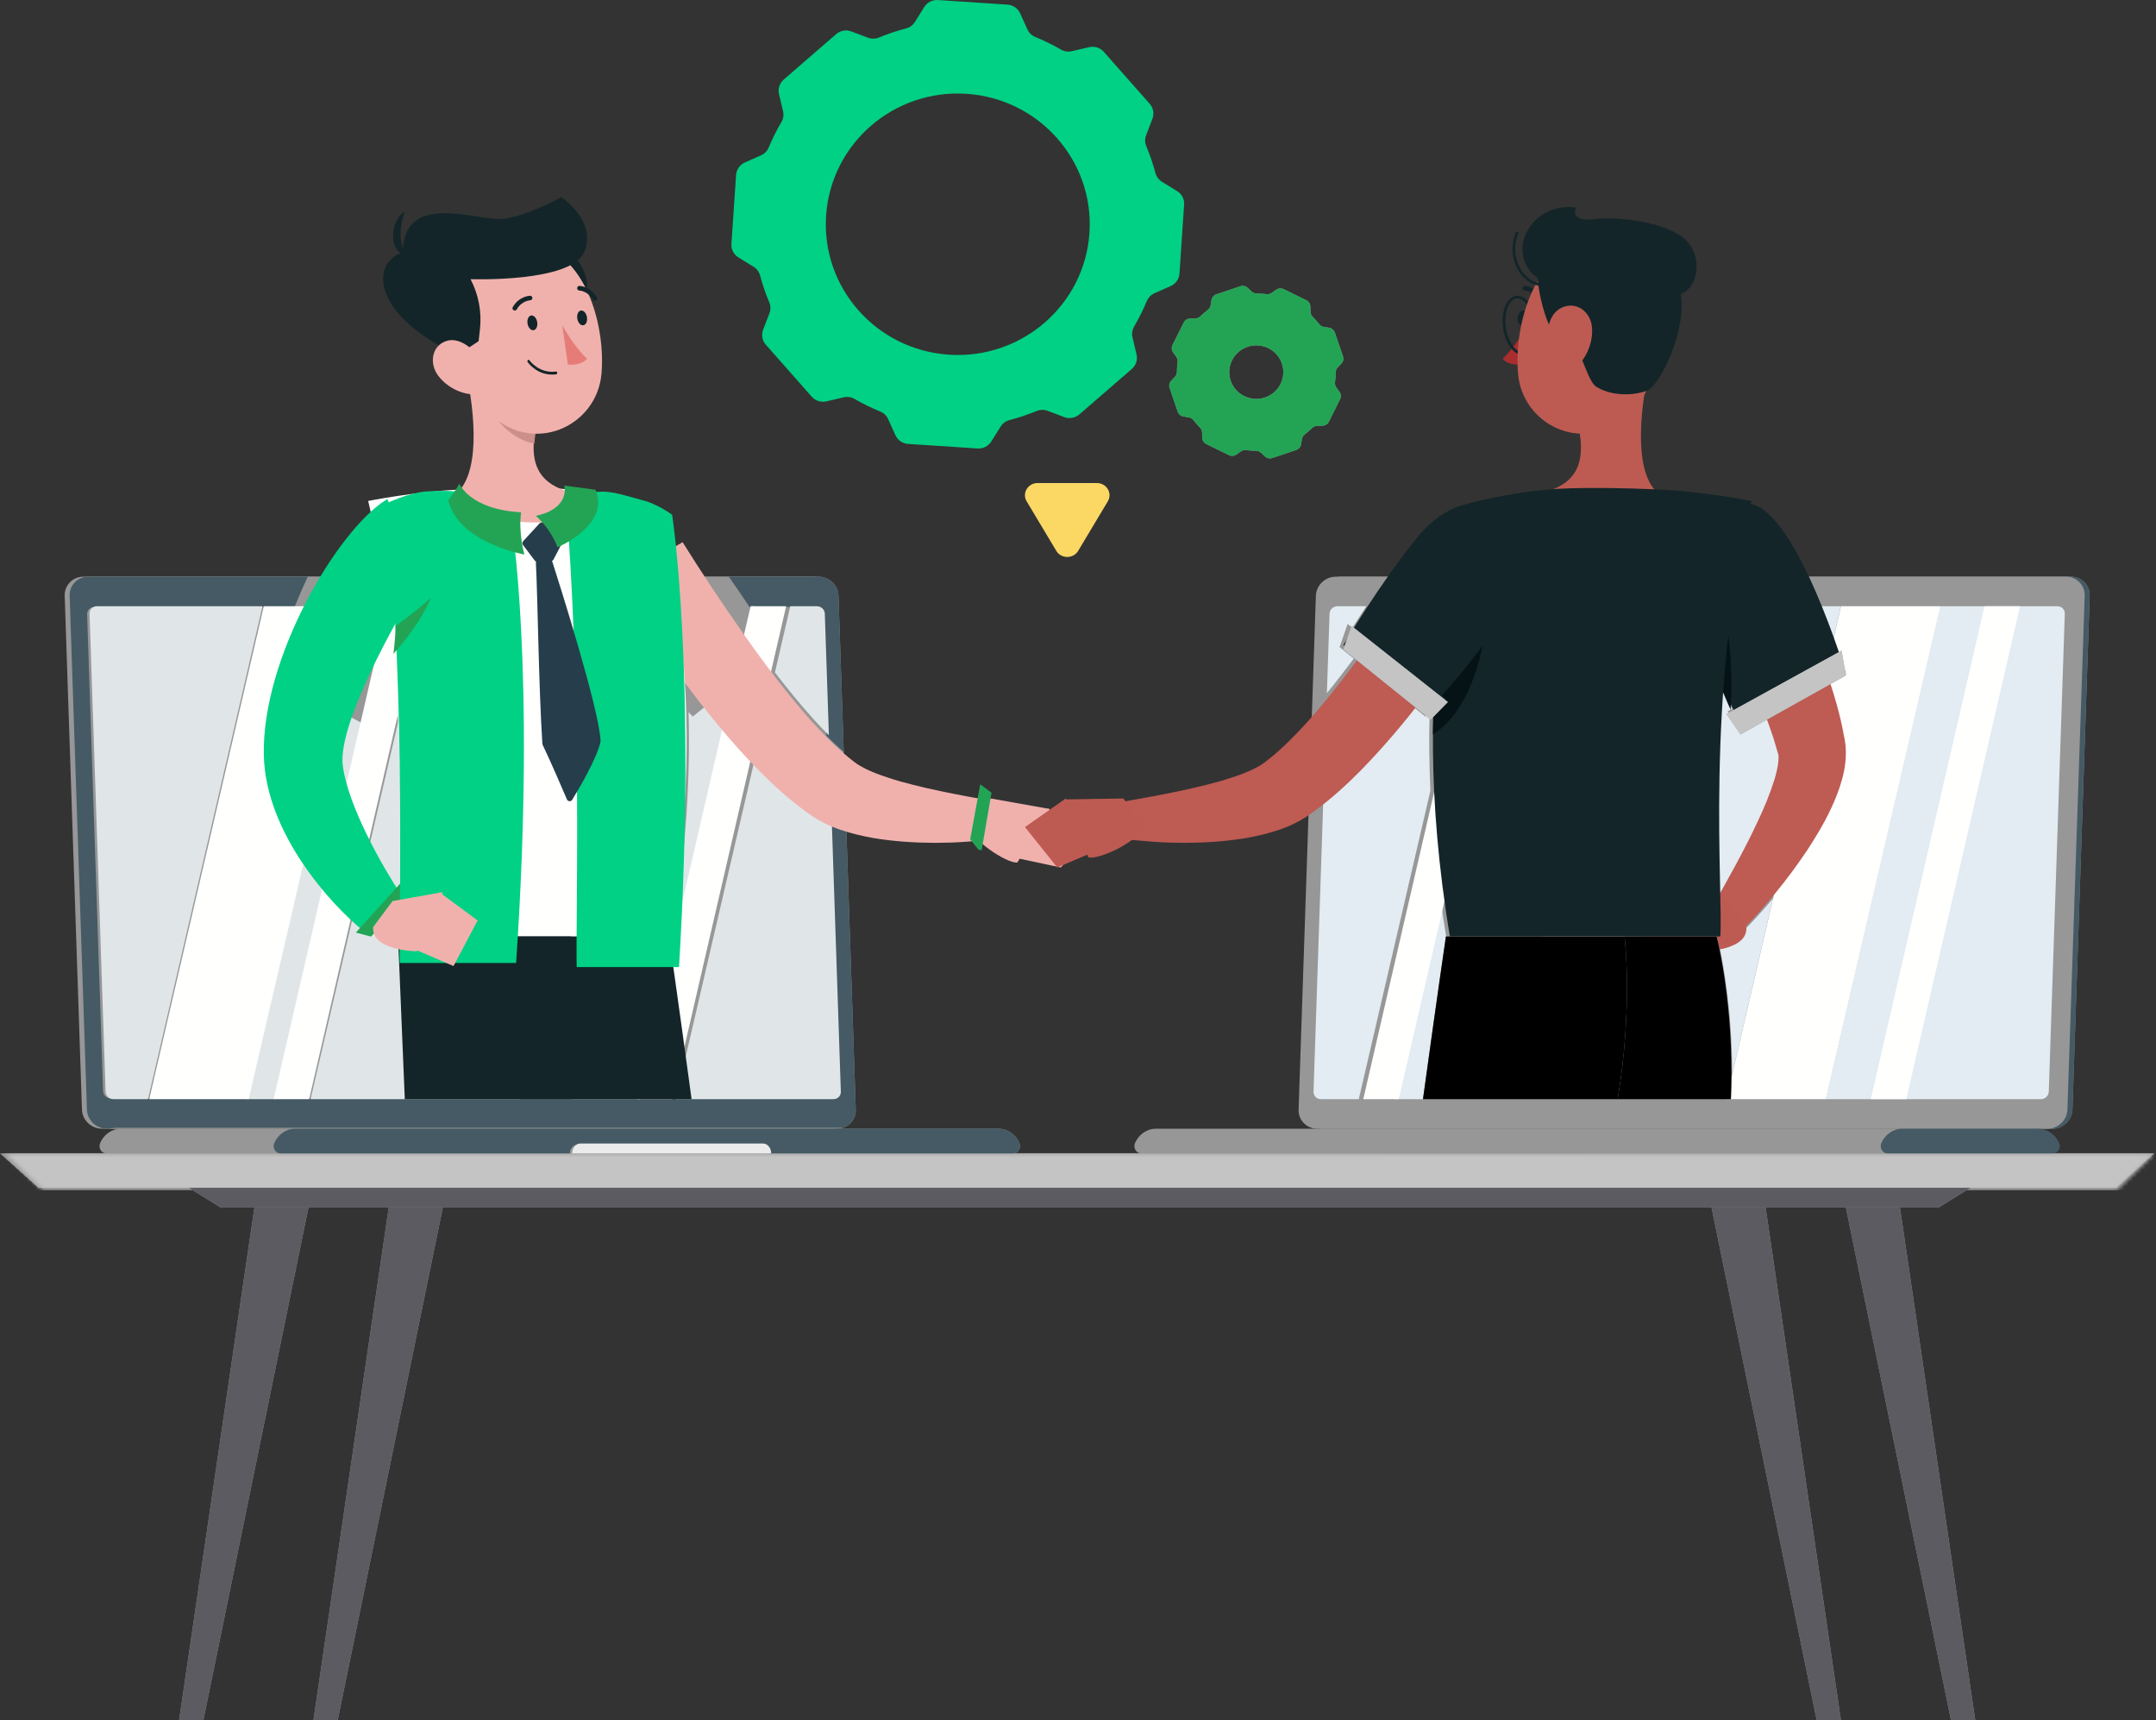 <svg width="519" height="414" viewBox="0 0 519 414" fill="none" xmlns="http://www.w3.org/2000/svg">
<rect x="0" y="0" width="519" height="414" fill="#333333" stroke="none"/>
<g id="2989086">
<path id="Fill 22" fill-rule="evenodd" clip-rule="evenodd" d="M340.147 259.788H362.904V181.496H340.147V259.788Z" fill="#E4E4DE"/>
<path id="Fill 23" fill-rule="evenodd" clip-rule="evenodd" d="M426.382 259.788H349.381L337.752 168.447H414.753L426.382 259.788Z" fill="#D4D5CF"/>
<path id="Fill 24" fill-rule="evenodd" clip-rule="evenodd" d="M431.174 259.788H350.714L338.95 168.447H419.41L431.174 259.788Z" fill="#EAEAE5"/>
<path id="Fill 25" fill-rule="evenodd" clip-rule="evenodd" d="M385.979 259.788H370.092L374.567 168.447H390.453L385.979 259.788Z" fill="#FAF9F6"/>
<path id="Fill 26" fill-rule="evenodd" clip-rule="evenodd" d="M402.959 259.788H388.059L392.322 168.447H407.222L402.959 259.788Z" fill="#FAF9F6"/>
<path id="Fill 226" fill-rule="evenodd" clip-rule="evenodd" d="M175.27 179.123H103.795C100.724 179.123 98.211 176.72 98.211 173.785C98.211 170.848 100.724 168.447 103.795 168.447H175.27C178.341 168.447 180.853 170.848 180.853 173.785C180.853 176.72 178.341 179.123 175.27 179.123Z" fill="#F1F0EC"/>
<path id="Fill 229" fill-rule="evenodd" clip-rule="evenodd" d="M175.27 259.788H103.795C100.724 259.788 98.211 257.385 98.211 254.45C98.211 251.514 100.724 249.112 103.795 249.112H175.27C178.341 249.112 180.853 251.514 180.853 254.45C180.853 257.385 178.341 259.788 175.27 259.788Z" fill="#F1F0EC"/>
<path id="Fill 235" fill-rule="evenodd" clip-rule="evenodd" d="M509.38 285.885H9.227L0 277.582H518.607L509.38 285.885Z" fill="#979797"/>
<g id="Group 238">
<mask id="mask0_1112_2" style="mask-type:alpha" maskUnits="userSpaceOnUse" x="1" y="277" width="518" height="10">
<path id="Clip 237" fill-rule="evenodd" clip-rule="evenodd" d="M509.485 286.47H10.324L1.115 277.523H518.694L509.485 286.47Z" fill="white"/>
</mask>
<g mask="url(#mask0_1112_2)">
<path id="Fill 236" fill-rule="evenodd" clip-rule="evenodd" d="M1.115 286.47H518.696V277.523H1.115V286.47Z" fill="#C4C4C4"/>
</g>
</g>
<path id="Fill 239" fill-rule="evenodd" clip-rule="evenodd" d="M466.662 290.63H53.141L45.513 285.885H474.292L466.662 290.63Z" fill="#979797"/>
<path id="Fill 240" fill-rule="evenodd" clip-rule="evenodd" d="M466.662 290.63H53.141L45.513 285.885H474.292L474.139 285.98L466.662 290.63Z" fill="#5B5B61"/>
<path id="Fill 241" fill-rule="evenodd" clip-rule="evenodd" d="M48.955 414H43.116L61.235 290.63H74.257L48.955 414Z" fill="#979797"/>
<path id="Fill 242" fill-rule="evenodd" clip-rule="evenodd" d="M48.955 414H43.116L61.235 290.63H74.257L48.955 414Z" fill="#5B5B61"/>
<path id="Fill 243" fill-rule="evenodd" clip-rule="evenodd" d="M81.293 414H75.455L93.574 290.63H106.595L81.293 414Z" fill="#979797"/>
<path id="Fill 244" fill-rule="evenodd" clip-rule="evenodd" d="M81.293 414H75.455L93.574 290.63H106.595L90.258 370.293L90.191 370.616L81.293 414Z" fill="#5B5B61"/>
<path id="Fill 245" fill-rule="evenodd" clip-rule="evenodd" d="M469.653 414H475.491L457.372 290.63H444.351L469.653 414Z" fill="#979797"/>
<path id="Fill 246" fill-rule="evenodd" clip-rule="evenodd" d="M475.491 414H469.653L444.351 290.63H457.372L475.491 414Z" fill="#5B5B61"/>
<path id="Fill 247" fill-rule="evenodd" clip-rule="evenodd" d="M437.314 414H443.152L425.033 290.63H412.012L437.314 414Z" fill="#979797"/>
<path id="Fill 248" fill-rule="evenodd" clip-rule="evenodd" d="M443.152 414H437.314L412.012 290.63H425.033L443.152 414Z" fill="#5B5B61"/>
<path id="Fill 249" fill-rule="evenodd" clip-rule="evenodd" d="M198.864 51.877C197.695 69.21 210.925 84.208 228.443 85.367C245.943 86.524 261.089 73.402 262.257 56.07C263.425 38.738 250.176 23.738 232.676 22.58C215.157 21.421 200.033 34.545 198.864 51.877ZM225.784 0.008L242.536 1.115C243.86 1.203 245.026 2.007 245.569 3.205L247.333 7.097C247.711 7.932 248.408 8.573 249.263 8.921C251.378 9.782 253.416 10.782 255.364 11.911C256.162 12.373 257.099 12.533 258 12.324L262.193 11.35C263.484 11.05 264.837 11.481 265.711 12.47L276.766 24.985C277.638 25.973 277.89 27.36 277.419 28.587L275.887 32.573C275.557 33.43 275.592 34.37 275.949 35.216C276.821 37.279 277.551 39.414 278.131 41.603C278.366 42.488 278.913 43.259 279.7 43.741L283.358 45.99C284.485 46.682 285.134 47.934 285.046 49.244L283.928 65.837C283.839 67.147 283.029 68.302 281.818 68.841L277.889 70.587C277.045 70.961 276.398 71.652 276.048 72.499C275.178 74.593 274.169 76.611 273.029 78.542C272.562 79.333 272.401 80.261 272.611 81.153L273.594 85.305C273.897 86.585 273.462 87.924 272.464 88.789L259.827 99.739C258.829 100.604 257.431 100.852 256.191 100.385L252.164 98.868C251.3 98.541 250.349 98.576 249.497 98.929C247.413 99.792 245.261 100.514 243.05 101.088C242.156 101.321 241.379 101.864 240.891 102.642L238.621 106.269C237.922 107.385 236.658 108.028 235.335 107.941L218.581 106.833C217.258 106.746 216.092 105.941 215.549 104.742L213.785 100.849C213.406 100.014 212.708 99.373 211.853 99.025C209.74 98.165 207.703 97.165 205.754 96.037C204.957 95.575 204.019 95.415 203.12 95.623L198.924 96.597C197.633 96.897 196.28 96.466 195.407 95.478L184.352 82.962C183.478 81.974 183.228 80.589 183.7 79.36L185.229 75.378C185.558 74.521 185.524 73.581 185.167 72.735C184.294 70.669 183.564 68.534 182.984 66.341C182.749 65.456 182.2 64.686 181.414 64.205L177.759 61.959C176.632 61.266 175.983 60.015 176.07 58.704L177.19 42.112C177.278 40.801 178.089 39.646 179.299 39.108L183.224 37.364C184.067 36.989 184.714 36.298 185.066 35.451C185.934 33.354 186.946 31.334 188.087 29.4C188.554 28.61 188.715 27.682 188.504 26.789L187.523 22.642C187.221 21.363 187.655 20.023 188.653 19.158L201.29 8.209C202.288 7.345 203.688 7.095 204.927 7.563L208.952 9.079C209.816 9.406 210.766 9.371 211.62 9.018C213.703 8.156 215.857 7.432 218.067 6.858C218.961 6.626 219.74 6.082 220.227 5.304L222.498 1.68C223.196 0.563 224.461 -0.079 225.784 0.008Z" fill="#00D184"/>
<path id="Fill 250" fill-rule="evenodd" clip-rule="evenodd" d="M296.258 91.625C297.408 94.996 301.099 96.808 304.506 95.666C307.909 94.526 309.738 90.867 308.586 87.496C307.435 84.127 303.741 82.316 300.338 83.456C296.93 84.596 295.107 88.255 296.258 91.625ZM292.815 70.823L298.576 68.894C299.193 68.687 299.875 68.835 300.349 69.278L301.303 70.17C301.629 70.475 302.063 70.633 302.512 70.636C303.306 70.638 304.094 70.692 304.873 70.791C305.318 70.849 305.766 70.749 306.131 70.489L307.199 69.73C307.727 69.355 308.423 69.298 309.006 69.584L314.457 72.255C315.04 72.54 315.417 73.122 315.436 73.767L315.474 75.066C315.488 75.511 315.68 75.925 315.996 76.242C316.549 76.794 317.07 77.383 317.556 78.005C317.828 78.357 318.219 78.603 318.662 78.675L319.958 78.885C320.599 78.989 321.132 79.436 321.339 80.047L323.289 85.754C323.496 86.365 323.347 87.04 322.9 87.508L321.999 88.454C321.691 88.777 321.532 89.207 321.53 89.651C321.526 90.438 321.473 91.218 321.372 91.99C321.313 92.431 321.415 92.875 321.677 93.236L322.443 94.293C322.824 94.817 322.881 95.506 322.591 96.084L319.895 101.483C319.607 102.061 319.019 102.434 318.368 102.452L317.054 102.491C316.606 102.504 316.188 102.694 315.869 103.007C315.312 103.555 314.717 104.07 314.088 104.55C313.733 104.821 313.486 105.207 313.413 105.646L313.2 106.929C313.095 107.566 312.645 108.093 312.028 108.3L306.266 110.229C305.649 110.435 304.968 110.288 304.494 109.845L303.538 108.952C303.212 108.647 302.778 108.489 302.329 108.487C301.537 108.484 300.749 108.431 299.97 108.331C299.524 108.273 299.075 108.373 298.71 108.633L297.643 109.392C297.114 109.769 296.419 109.824 295.835 109.539L290.385 106.869C289.801 106.582 289.424 106.001 289.405 105.356L289.367 104.057C289.354 103.612 289.162 103.198 288.845 102.883C288.292 102.33 287.77 101.741 287.284 101.117C287.012 100.765 286.622 100.521 286.178 100.449L284.885 100.238C284.242 100.134 283.711 99.687 283.502 99.076L281.554 93.37C281.345 92.759 281.494 92.084 281.941 91.615L282.841 90.671C283.149 90.346 283.308 89.918 283.31 89.473C283.313 88.686 283.367 87.904 283.468 87.131C283.526 86.69 283.425 86.246 283.163 85.885L282.398 84.83C282.019 84.306 281.962 83.618 282.25 83.039L284.947 77.641C285.235 77.062 285.824 76.689 286.474 76.67L287.787 76.633C288.235 76.62 288.653 76.43 288.972 76.116C289.53 75.568 290.124 75.052 290.753 74.573C291.109 74.301 291.357 73.915 291.428 73.477L291.641 72.193C291.746 71.557 292.198 71.029 292.815 70.823Z" fill="#979797"/>
<path id="Fill 251" fill-rule="evenodd" clip-rule="evenodd" d="M305.703 110.321C305.533 110.321 305.363 110.296 305.2 110.249C304.941 110.172 304.698 110.037 304.494 109.845L303.538 108.952C303.212 108.648 302.779 108.489 302.329 108.487C301.537 108.484 300.749 108.432 299.97 108.331C299.889 108.321 299.808 108.316 299.727 108.316C299.363 108.316 299.009 108.421 298.71 108.634L297.643 109.392C297.381 109.58 297.077 109.687 296.766 109.714C296.716 109.718 296.666 109.72 296.617 109.72C296.351 109.72 296.083 109.66 295.835 109.539L290.386 106.869C289.801 106.582 289.425 106.001 289.405 105.357L289.368 104.058C289.355 103.613 289.162 103.199 288.846 102.883C288.292 102.33 287.77 101.741 287.285 101.118C287.012 100.765 286.623 100.521 286.178 100.449L284.885 100.238C284.242 100.134 283.711 99.688 283.502 99.077L281.554 93.37C281.492 93.189 281.462 93.001 281.461 92.816C281.461 92.376 281.627 91.945 281.941 91.615L282.841 90.671C283.149 90.347 283.309 89.918 283.31 89.474C283.314 88.686 283.367 87.904 283.468 87.132C283.479 87.053 283.484 86.973 283.485 86.895C283.485 86.534 283.379 86.181 283.163 85.885L282.398 84.831C282.179 84.527 282.067 84.17 282.069 83.81C282.069 83.547 282.128 83.284 282.25 83.039L284.947 77.641C285.236 77.063 285.824 76.69 286.474 76.671L287.787 76.633C288.235 76.62 288.653 76.43 288.973 76.116C289.53 75.568 290.125 75.053 290.753 74.573C291.109 74.302 291.357 73.916 291.428 73.477L291.641 72.194C291.746 71.557 292.198 71.03 292.815 70.824L298.577 68.895C298.761 68.833 298.951 68.802 299.14 68.802C299.582 68.802 300.017 68.968 300.349 69.278L301.303 70.171C301.629 70.475 302.063 70.634 302.512 70.636C303.306 70.639 304.094 70.693 304.873 70.792C304.954 70.802 305.035 70.808 305.116 70.808C305.478 70.808 305.833 70.702 306.131 70.49L307.199 69.731C307.504 69.515 307.864 69.404 308.226 69.404C308.492 69.404 308.759 69.463 309.006 69.584L314.457 72.255C315.04 72.541 315.417 73.122 315.436 73.768L315.474 75.067C315.488 75.512 315.681 75.926 315.996 76.242C316.549 76.794 317.07 77.383 317.556 78.005C317.828 78.358 318.219 78.603 318.662 78.675L319.958 78.885C320.599 78.989 321.132 79.437 321.339 80.048L323.289 85.754C323.35 85.935 323.381 86.122 323.381 86.307C323.382 86.747 323.214 87.179 322.9 87.508L321.999 88.455C321.691 88.778 321.532 89.207 321.53 89.651C321.526 90.438 321.473 91.219 321.372 91.99C321.362 92.069 321.356 92.148 321.356 92.228C321.355 92.588 321.463 92.941 321.677 93.237L322.443 94.294C322.663 94.596 322.774 94.955 322.774 95.314C322.774 95.577 322.713 95.841 322.591 96.084L319.896 101.483C319.607 102.062 319.019 102.435 318.368 102.453L317.054 102.491C316.871 102.496 316.692 102.531 316.523 102.592C316.28 102.68 316.057 102.822 315.869 103.007C315.312 103.555 314.717 104.071 314.089 104.55C313.733 104.822 313.486 105.207 313.413 105.646L313.2 106.929C313.095 107.566 312.645 108.093 312.028 108.3L306.266 110.23C306.082 110.291 305.891 110.321 305.703 110.321ZM295.913 89.56C295.913 90.244 296.023 90.941 296.257 91.625C297.174 94.312 299.705 96.008 302.42 96.008C303.111 96.008 303.813 95.899 304.505 95.666C307.218 94.758 308.929 92.25 308.929 89.564C308.931 88.878 308.819 88.182 308.585 87.497C307.997 85.772 306.741 84.457 305.2 83.735C304.34 83.332 303.392 83.115 302.421 83.115C302.064 83.115 301.703 83.145 301.343 83.205C301.007 83.262 300.671 83.344 300.337 83.456C298.763 83.983 297.527 85.048 296.766 86.373C296.214 87.333 295.913 88.43 295.913 89.56Z" fill="#23A455"/>
<path id="Fill 252" fill-rule="evenodd" clip-rule="evenodd" d="M259.543 132.578L266.678 120.654C267.848 118.698 266.385 116.252 264.044 116.252H249.774C247.433 116.252 245.97 118.698 247.14 120.654L254.275 132.578C255.446 134.535 258.373 134.535 259.543 132.578Z" fill="#FBD764"/>
<path id="Fill 253" fill-rule="evenodd" clip-rule="evenodd" d="M24.538 271.65H200.307C202.866 271.65 204.889 269.59 204.805 267.071L200.645 143.37C200.56 140.851 198.399 138.791 195.84 138.791H20.07C17.512 138.791 15.488 140.851 15.572 143.37L19.731 267.071C19.816 269.59 21.979 271.65 24.538 271.65Z" fill="#979797"/>
<path id="Fill 254" fill-rule="evenodd" clip-rule="evenodd" d="M25.737 271.65H201.505C204.065 271.65 206.089 269.59 206.004 267.071L201.844 143.37C201.76 140.851 199.596 138.791 197.038 138.791H21.27C18.711 138.791 16.686 140.851 16.771 143.37L20.931 267.071C21.015 269.59 23.177 271.65 25.737 271.65Z" fill="#979797"/>
<path id="Fill 255" fill-rule="evenodd" clip-rule="evenodd" d="M26.409 271.65H25.735C23.175 271.65 21.013 269.59 20.929 267.071L16.769 143.37C16.768 143.32 16.767 143.272 16.767 143.223C16.764 140.771 18.759 138.791 21.268 138.791H74.085C72.945 141.209 71.881 143.676 70.914 146.06H22.72C21.724 146.06 20.936 146.862 20.969 147.844L24.827 262.597C24.86 263.578 25.703 264.382 26.7 264.382H35.037V264.385H58.941L58.943 264.382H65.568L65.566 264.385H74.167L74.168 264.382H153.485V264.385H162.085L162.086 264.382H200.051C201.047 264.382 201.836 263.578 201.802 262.597L199.636 198.173C200.471 198.53 201.291 198.833 202.111 199.119C202.657 199.303 203.197 199.472 203.734 199.63L206.002 267.071C206.003 267.121 206.004 267.169 206.004 267.218C206.007 269.18 204.731 270.839 202.935 271.424H27.998C27.447 271.424 26.914 271.504 26.409 271.65ZM203.106 180.929C201.699 179.737 200.305 178.426 198.927 177.043L197.945 147.844C197.913 146.862 197.07 146.06 196.074 146.06H180.408C178.93 143.817 177.248 141.335 175.442 138.791H197.038C199.596 138.791 201.759 140.851 201.844 143.37L203.106 180.929Z" fill="#455A64"/>
<path id="Fill 256" fill-rule="evenodd" clip-rule="evenodd" d="M29.104 271.65H240.381C242.582 271.65 244.492 273.059 245.374 275.08C245.88 276.243 245.105 277.582 243.912 277.582H25.573C24.38 277.582 23.607 276.243 24.113 275.08C24.992 273.059 26.903 271.65 29.104 271.65Z" fill="#979797"/>
<path id="Fill 257" fill-rule="evenodd" clip-rule="evenodd" d="M243.905 277.582H185.172C185.172 276.394 184.284 275.421 183.2 275.421H139.151C138.066 275.421 137.179 276.394 137.179 277.582H67.498C66.301 277.582 65.524 276.243 66.032 275.08C66.916 273.059 68.834 271.65 71.044 271.65H240.359C242.569 271.65 244.488 273.059 245.372 275.08C245.479 275.326 245.529 275.578 245.53 275.825C245.533 276.504 245.164 277.132 244.593 277.419C244.387 277.523 244.155 277.582 243.905 277.582Z" fill="#455A64"/>
<path id="Fill 258" fill-rule="evenodd" clip-rule="evenodd" d="M185.645 277.582H137.736C137.736 276.277 138.622 275.209 139.705 275.209H183.676C184.759 275.209 185.645 276.277 185.645 277.582Z" fill="#EBEBEB"/>
<path id="Fill 259" fill-rule="evenodd" clip-rule="evenodd" d="M200.659 264.533H162.69L181.54 183.368C182.032 183.879 182.529 184.389 183.03 184.896C186.523 188.409 190.243 191.797 194.629 194.925L196.318 196.087C197.047 196.524 197.804 196.997 198.512 197.333C199.1 197.642 199.676 197.911 200.244 198.155L202.41 262.744C202.444 263.727 201.655 264.533 200.659 264.533ZM154.088 264.533H74.764L85.369 218.867C87.073 220.796 88.832 222.679 90.712 224.538L96.492 220.08C96.466 222.399 96.481 224.206 96.579 225.428C106.138 225.428 142.125 225.428 161.766 225.428C165.287 204.322 166.186 186.265 165.753 171.411L166.777 172.46L169.876 169.95C171.442 171.922 173.046 173.874 174.696 175.804L154.088 264.533ZM66.163 264.533H59.537L73.678 203.641C73.942 204.05 74.206 204.457 74.472 204.862C75.829 206.865 77.225 208.809 78.665 210.703L66.163 264.533ZM35.628 264.533H27.29C26.294 264.533 25.45 263.727 25.417 262.744L21.559 147.697C21.526 146.713 22.314 145.908 23.31 145.908H71.508H63.178L35.628 264.533ZM96.548 216.581C93.973 212.075 91.404 207.509 89.064 202.949L96.221 172.134C96.359 174.637 96.47 177.092 96.558 179.491C96.56 179.486 96.561 179.479 96.563 179.474C97.125 194.905 96.723 208.016 96.548 216.581ZM83.379 190.39C83.056 189.505 82.757 188.63 82.486 187.772C81.98 186.137 81.627 184.54 81.521 183.263C81.464 182.632 81.464 182.089 81.517 181.756C81.551 181.608 81.577 181.479 81.61 181.464L81.638 181.39L81.737 181.061L81.932 180.403L82.712 177.776L83.63 175.138C83.915 174.309 84.22 173.476 84.537 172.645L87.17 174.073L83.379 190.39ZM199.534 176.971C198.281 175.713 197.039 174.395 195.812 173.059C192.619 169.501 189.537 165.731 186.542 161.834L190.241 145.908H181.639L181.476 146.615C181.323 146.382 181.169 146.146 181.013 145.908H196.681C197.677 145.908 198.519 146.713 198.552 147.697L199.534 176.971Z" fill="#E0E6E8"/>
<path id="Fill 260" fill-rule="evenodd" clip-rule="evenodd" d="M59.858 264.533H35.932L63.505 145.908H87.433L59.858 264.533Z" fill="#FFFFFE"/>
<path id="Fill 261" fill-rule="evenodd" clip-rule="evenodd" d="M74.423 264.533H65.874L93.257 145.908H101.805L74.423 264.533Z" fill="#FFFFFE"/>
<path id="Fill 262" fill-rule="evenodd" clip-rule="evenodd" d="M161.855 264.533H153.307L180.688 145.908H189.238L161.855 264.533Z" fill="#FFFFFE"/>
<path id="Fill 263" fill-rule="evenodd" clip-rule="evenodd" d="M164.316 130.487C166.62 134.14 169.092 138.016 171.564 141.735C174.071 145.465 176.589 149.188 179.174 152.841C184.339 160.141 189.718 167.272 195.464 173.702C198.353 176.864 201.319 179.917 204.346 182.352L205.463 183.235C205.716 183.414 205.906 183.613 206.233 183.806C206.791 184.207 207.555 184.596 208.316 185.008C209.906 185.803 211.779 186.512 213.733 187.14C215.688 187.8 217.749 188.379 219.857 188.897C221.962 189.442 224.118 189.926 226.297 190.378C230.636 191.296 235.172 192.129 239.541 192.874L239.535 201.894C237.043 202.257 234.705 202.432 232.281 202.604C229.874 202.786 227.461 202.831 225.031 202.848C220.166 202.83 215.262 202.531 210.173 201.68C207.629 201.218 205.042 200.633 202.33 199.718C200.96 199.235 199.592 198.71 198.148 197.949C197.444 197.614 196.691 197.141 195.966 196.705L194.288 195.544C189.928 192.419 186.23 189.035 182.757 185.526C175.861 178.507 169.863 171.079 164.228 163.451C161.412 159.637 158.708 155.766 156.111 151.828C153.495 147.866 150.981 143.993 148.516 139.767L164.316 130.487Z" fill="#F0B1AD"/>
<path id="Fill 268" fill-rule="evenodd" clip-rule="evenodd" d="M238.524 192.172L252.716 194.703L244.902 207.576C243.051 207.891 235.629 203.722 232.354 198.557L238.524 192.172Z" fill="#F0B1AD"/>
<path id="Fill 269" fill-rule="evenodd" clip-rule="evenodd" d="M261.099 202.619L255.354 208.779L244.331 206.434L252.245 194.544L261.099 202.619Z" fill="#F0B1AD"/>
<path id="Fill 270" fill-rule="evenodd" clip-rule="evenodd" d="M156.832 121.187C156.832 121.187 172.471 157.592 161.202 225.387C141.589 225.387 105.653 225.387 96.108 225.387C95.314 215.488 99.901 167.204 88.631 120.566C88.631 120.566 99.711 118.348 110.325 117.841C118.629 117.443 130.661 117.18 137.995 117.842C147.666 118.713 156.832 121.187 156.832 121.187Z" fill="#FFFFFE"/>
<path id="Fill 271" fill-rule="evenodd" clip-rule="evenodd" d="M96.567 179.123C96.487 176.81 96.385 174.442 96.258 172.028L96.263 172.006C96.39 174.421 96.492 176.792 96.572 179.107C96.571 179.112 96.57 179.118 96.567 179.123Z" fill="#929899"/>
<path id="Fill 272" fill-rule="evenodd" clip-rule="evenodd" d="M95.427 172.006C95.309 169.675 95.168 167.306 95.002 164.898C95.003 164.895 95.006 164.892 95.007 164.888C95.173 167.288 95.313 169.658 95.432 171.983L95.427 172.006Z" fill="#A2A5A2"/>
<path id="Fill 274" fill-rule="evenodd" clip-rule="evenodd" d="M111.833 87.782C113.868 96.553 116.153 112.623 110.188 118.476C110.188 118.476 112.763 125.742 129.147 125.742C147.162 125.742 137.591 118.477 137.591 118.477C127.678 116.141 127.679 108.885 129.154 102.07L111.833 87.782Z" fill="#F0B1AD"/>
<path id="Fill 275" fill-rule="evenodd" clip-rule="evenodd" d="M131.107 125.991L135.108 129.905C135.35 130.143 135.409 130.492 135.257 130.785L133.25 134.648C133.114 134.911 132.833 135.083 132.516 135.097L129.469 135.231C129.173 135.245 128.89 135.116 128.721 134.893L125.913 131.184C125.691 130.891 125.71 130.498 125.961 130.224L129.824 126.022C130.156 125.661 130.755 125.647 131.107 125.991Z" fill="#263D4C"/>
<path id="Fill 279" fill-rule="evenodd" clip-rule="evenodd" d="M128.649 106.762C128.648 106.762 128.648 106.762 128.647 106.762C128.652 106.631 128.66 106.497 128.668 106.364C128.66 106.497 128.655 106.631 128.649 106.762ZM129.35 101.658L126.956 99.645L129.351 101.657C129.351 101.657 129.35 101.657 129.35 101.658Z" fill="#B1B3AF"/>
<path id="Fill 280" fill-rule="evenodd" clip-rule="evenodd" d="M128.654 106.762C124.771 106.231 119.318 102.203 118.767 98.364C118.493 96.447 118.51 94.606 118.806 93.713L126.974 100.14L129.352 102.013C129.016 103.471 128.76 104.948 128.675 106.392C128.667 106.515 128.659 106.64 128.654 106.762Z" fill="#CC908A"/>
<path id="Fill 281" fill-rule="evenodd" clip-rule="evenodd" d="M137.652 61.181C139.976 62.926 143.941 70.292 138.865 72.211C133.788 74.13 131.968 56.915 137.652 61.181Z" fill="#132529"/>
<path id="Fill 282" fill-rule="evenodd" clip-rule="evenodd" d="M109.351 77.111C111.792 88.704 112.625 95.593 119.491 100.933C129.817 108.966 143.661 102.03 144.778 90.072C145.782 79.308 141.621 62.157 129.338 58.773C117.238 55.438 106.909 65.518 109.351 77.111Z" fill="#F0B1AD"/>
<path id="Fill 283" fill-rule="evenodd" clip-rule="evenodd" d="M110.187 85.41L115.215 82.113L115.534 79.255C115.998 75.1 115.21 70.904 113.268 67.186C113.268 67.186 137.652 68.081 140.683 60.58C143.714 53.079 135.105 47.45 135.105 47.45C135.105 47.45 126.475 52.304 120.642 52.701C114.809 53.1 96.987 45.938 96.987 60.74C89.129 63.127 89.377 75.86 110.187 85.41Z" fill="#132529"/>
<path id="Fill 284" fill-rule="evenodd" clip-rule="evenodd" d="M98.211 61.685C98.211 61.685 94.871 59.043 97.362 51.009C94.304 52.526 92.832 60.729 98.211 61.685Z" fill="#132529"/>
<path id="Fill 285" fill-rule="evenodd" clip-rule="evenodd" d="M105.58 90.547C107.624 93.153 110.607 94.576 113.22 94.866C117.148 95.299 118.334 91.502 116.591 88.02C115.021 84.885 111.085 80.882 107.455 82.063C103.878 83.226 103.241 87.567 105.58 90.547Z" fill="#F0B1AD"/>
<path id="Fill 286" fill-rule="evenodd" clip-rule="evenodd" d="M166.481 264.533H125.258C121.549 242.191 118.572 225.387 118.572 225.387H161.031C161.031 225.387 163.422 241.915 166.481 264.533Z" fill="#132529"/>
<path id="Fill 287" fill-rule="evenodd" clip-rule="evenodd" d="M97.442 264.533C96.516 242.191 95.816 225.387 95.816 225.387H137.443C137.443 225.387 137.655 242.402 137.736 264.533H97.442Z" fill="#132529"/>
<path id="Fill 288" fill-rule="evenodd" clip-rule="evenodd" d="M126.985 77.827C127.128 78.807 127.767 79.545 128.413 79.474C129.059 79.403 129.466 78.551 129.324 77.571C129.182 76.59 128.541 75.853 127.895 75.924C127.25 75.995 126.843 76.846 126.985 77.827Z" fill="#132529"/>
<path id="Fill 289" fill-rule="evenodd" clip-rule="evenodd" d="M138.963 76.641C139.106 77.621 139.745 78.359 140.391 78.287C141.037 78.217 141.445 77.364 141.301 76.385C141.159 75.404 140.519 74.667 139.873 74.738C139.227 74.809 138.82 75.66 138.963 76.641Z" fill="#132529"/>
<path id="Fill 290" fill-rule="evenodd" clip-rule="evenodd" d="M135.342 78.292C135.342 78.292 138.437 83.809 141.33 86.317C139.806 88.163 136.703 87.741 136.703 87.741L135.342 78.292Z" fill="#E67C77"/>
<path id="Fill 291" fill-rule="evenodd" clip-rule="evenodd" d="M131.981 90.096C132.571 90.173 133.211 90.179 133.899 90.086C134.05 90.065 134.159 89.9 134.141 89.715C134.125 89.531 133.993 89.399 133.84 89.417C129.774 89.968 127.462 86.746 127.438 86.712C127.339 86.571 127.166 86.557 127.053 86.677C126.938 86.799 126.924 87.009 127.024 87.15C127.108 87.272 128.839 89.686 131.981 90.096Z" fill="#132529"/>
<path id="Fill 292" fill-rule="evenodd" clip-rule="evenodd" d="M123.857 74.73C124.069 74.754 124.284 74.652 124.396 74.455C125.569 72.396 127.547 72.275 127.63 72.271C127.933 72.256 128.168 72 128.155 71.699C128.141 71.397 127.887 71.158 127.584 71.176C127.476 71.181 124.922 71.309 123.436 73.915C123.286 74.178 123.379 74.513 123.644 74.662L123.857 74.73Z" fill="#132529"/>
<path id="Fill 293" fill-rule="evenodd" clip-rule="evenodd" d="M143.143 72.358C143.262 72.371 143.384 72.342 143.491 72.267C143.734 72.094 143.798 71.744 143.636 71.486C142.001 68.871 139.571 68.802 139.47 68.802C139.178 68.798 138.939 69.046 138.935 69.356C138.931 69.666 139.166 69.928 139.452 69.928C139.548 69.928 141.45 70.013 142.761 72.112C142.852 72.255 142.993 72.34 143.143 72.358Z" fill="#132529"/>
<path id="Fill 294" fill-rule="evenodd" clip-rule="evenodd" d="M100.608 139.033L97.765 143.93C96.803 145.607 95.865 147.307 94.953 149.019C93.114 152.435 91.333 155.877 89.641 159.337C87.985 162.806 86.391 166.295 84.97 169.791C84.277 171.54 83.596 173.3 83 175.05L82.097 177.674L81.329 180.289L81.138 180.943L81.041 181.271L81.013 181.344C80.98 181.359 80.955 181.487 80.921 181.634C80.869 181.966 80.869 182.506 80.925 183.134C81.029 184.405 81.377 185.994 81.875 187.62C82.894 190.89 84.323 194.408 85.973 197.856C89.216 204.805 93.175 211.82 97.058 218.667L89.966 224.201C86.934 221.169 84.225 218.077 81.551 214.822C78.894 211.575 76.38 208.191 73.989 204.624C71.657 201.017 69.376 197.298 67.53 192.981C66.605 190.816 65.753 188.512 65.168 185.789C64.887 184.419 64.686 182.935 64.677 181.24C64.686 180.376 64.724 179.49 64.881 178.509L64.994 177.836L65.077 177.425L65.241 176.603C66.042 172.156 67.282 167.975 68.627 163.84C69.975 159.719 71.573 155.75 73.258 151.835C74.961 147.934 76.819 144.127 78.802 140.394C79.802 138.529 80.825 136.684 81.885 134.847C82.943 132.978 84.004 131.255 85.272 129.301L100.608 139.033Z" fill="#F0B1AD"/>
<path id="Fill 300" fill-rule="evenodd" clip-rule="evenodd" d="M494.069 271.65H318.3C315.741 271.65 313.718 269.59 313.802 267.071L317.962 143.37C318.047 140.851 320.208 138.791 322.767 138.791H498.537C501.095 138.791 503.12 140.851 503.035 143.37L498.876 267.071C498.791 269.59 496.628 271.65 494.069 271.65Z" fill="#979797"/>
<path id="Fill 301" fill-rule="evenodd" clip-rule="evenodd" d="M494.12 271.65H492.693C495.237 271.65 497.388 269.59 497.472 267.071L501.607 143.37C501.692 140.851 499.678 138.791 497.135 138.791H435.966H498.562C501.056 138.791 503.04 140.771 503.037 143.223C503.036 143.272 503.036 143.32 503.035 143.37L498.899 267.071C498.815 269.59 496.664 271.65 494.12 271.65Z" fill="#455A64"/>
<path id="Fill 302" fill-rule="evenodd" clip-rule="evenodd" d="M492.87 271.65H317.102C314.542 271.65 312.518 269.59 312.603 267.071L316.763 143.37C316.847 140.851 319.011 138.791 321.569 138.791H497.337C499.896 138.791 501.921 140.851 501.836 143.37L497.676 267.071C497.592 269.59 495.428 271.65 492.87 271.65Z" fill="#979797"/>
<path id="Fill 303" fill-rule="evenodd" clip-rule="evenodd" d="M489.505 271.65H278.228C276.027 271.65 274.117 273.059 273.236 275.08C272.729 276.243 273.504 277.582 274.697 277.582H493.036C494.229 277.582 495.003 276.243 494.496 275.08C493.616 273.059 491.706 271.65 489.505 271.65Z" fill="#979797"/>
<path id="Fill 304" fill-rule="evenodd" clip-rule="evenodd" d="M494.216 277.582H454.369C453.164 277.582 452.381 276.243 452.892 275.08C453.783 273.059 455.712 271.65 457.936 271.65H490.649C492.872 271.65 494.802 273.059 495.691 275.08C495.801 275.33 495.851 275.588 495.851 275.839C495.847 276.756 495.161 277.582 494.216 277.582Z" fill="#455A64"/>
<path id="Fill 305" fill-rule="evenodd" clip-rule="evenodd" d="M380.87 277.582H332.962C332.962 276.277 333.848 275.209 334.93 275.209H378.902C379.984 275.209 380.87 276.277 380.87 277.582Z" fill="#979797"/>
<path id="Fill 306" fill-rule="evenodd" clip-rule="evenodd" d="M491.317 264.533H439.492L467.044 145.908H443.135L441.337 153.65C440.508 151.328 439.514 148.676 438.393 145.908H495.297C496.293 145.908 497.081 146.713 497.048 147.697L493.19 262.744C493.156 263.727 492.313 264.533 491.317 264.533ZM342.63 264.533H335.693L346.801 216.705C347.196 219.553 347.64 222.46 348.135 225.428C348.095 225.712 345.693 242.133 342.63 264.533ZM327.092 264.533H317.947C316.95 264.533 316.161 263.727 316.195 262.744L318.553 192.444C321.569 190.034 324.282 187.499 326.87 184.896C331.622 180.084 335.949 175.08 340.025 169.95L343.124 172.46L344.147 171.411C344.142 171.596 344.137 171.78 344.132 171.967C343.981 177.625 344.024 183.746 344.329 190.314L327.092 264.533ZM416.968 258.576C416.968 258.459 416.969 258.344 416.969 258.227C416.966 243.597 414.865 232.135 413.881 227.571C416.283 227.063 418.892 226.054 419.679 224.049C422.214 221.51 424.531 218.926 426.801 216.235L416.968 258.576ZM413.659 216.042L413.338 215.987C413.103 204.78 412.541 186.225 414.135 164.996C414.25 165.231 414.363 165.464 414.475 165.695C415.238 167.263 415.953 168.706 416.586 169.976C416.586 169.971 416.588 169.966 416.588 169.961C416.704 170.192 416.817 170.416 416.928 170.635L415.889 171.19L419.267 175.952L425.363 172.645C425.678 173.476 425.983 174.309 426.269 175.138L427.188 177.776L427.967 180.403L428.162 181.061L428.26 181.39L428.289 181.464C428.323 181.479 428.347 181.608 428.383 181.756C428.436 182.089 428.435 182.632 428.377 183.263C428.273 184.54 427.92 186.137 427.412 187.772C426.376 191.058 424.924 194.595 423.246 198.06C420.416 204.054 417.052 210.097 413.659 216.042ZM319.413 166.825L320.055 147.697C320.087 146.713 320.93 145.908 321.926 145.908H328.89C327.609 147.855 326.484 149.62 325.564 151.084L324.411 150.169L322.47 155.733L325.882 158.497C323.77 161.335 321.617 164.121 319.413 166.825Z" fill="#E2ECF2"/>
<path id="Fill 307" fill-rule="evenodd" clip-rule="evenodd" d="M439.532 264.533H415.605L443.179 145.908H467.107L439.532 264.533Z" fill="#FFFFFE"/>
<path id="Fill 308" fill-rule="evenodd" clip-rule="evenodd" d="M336.721 264.533H328.173L355.555 145.908H364.104L336.721 264.533Z" fill="#FFFFFE"/>
<path id="Fill 309" fill-rule="evenodd" clip-rule="evenodd" d="M458.888 264.533H450.339L477.721 145.908H486.27L458.888 264.533Z" fill="#FFFFFE"/>
<path id="Fill 310" fill-rule="evenodd" clip-rule="evenodd" d="M397.191 87.782C395.156 96.553 392.871 112.623 398.835 118.476C398.835 118.476 396.261 125.742 379.878 125.742C361.862 125.742 371.432 118.477 371.432 118.477C381.345 116.141 381.345 108.885 379.87 102.07L397.191 87.782Z" fill="#BD5B52"/>
<path id="Fill 311" fill-rule="evenodd" clip-rule="evenodd" d="M423.754 129.301C425.021 131.255 426.082 132.978 427.142 134.847C428.2 136.684 429.225 138.529 430.224 140.394C432.207 144.127 434.065 147.934 435.767 151.835C437.453 155.75 439.05 159.719 440.399 163.84C441.744 167.975 442.984 172.156 443.783 176.603L443.949 177.425L444.032 177.836L444.144 178.509C444.3 179.49 444.339 180.376 444.349 181.24C444.339 182.935 444.138 184.419 443.858 185.789C443.273 188.512 442.421 190.816 441.496 192.981C439.65 197.298 437.368 201.017 435.036 204.624C432.646 208.191 430.131 211.575 427.474 214.822C424.801 218.077 422.093 221.169 419.06 224.201L411.967 218.667C415.852 211.82 419.809 204.805 423.052 197.856C424.703 194.408 426.131 190.89 427.151 187.62C427.65 185.994 427.997 184.405 428.1 183.134C428.156 182.506 428.158 181.966 428.105 181.634C428.07 181.487 428.046 181.359 428.013 181.344L427.985 181.271L427.888 180.943L427.696 180.289L426.93 177.674L426.026 175.05C425.43 173.3 424.748 171.54 424.057 169.791C422.635 166.295 421.042 162.806 419.385 159.337C417.693 155.877 415.912 152.435 414.074 149.019C413.162 147.307 412.223 145.607 411.261 143.93L408.418 139.033L423.754 129.301Z" fill="#BE5B52"/>
<path id="Fill 312" fill-rule="evenodd" clip-rule="evenodd" d="M421.152 121.217C432.577 122.865 444.349 162.124 444.349 162.124L419.757 175.564C419.757 175.564 409.79 156.892 405.041 143.026C400.063 128.498 408.895 119.449 421.152 121.217Z" fill="#132529"/>
<path id="Fill 313" fill-rule="evenodd" clip-rule="evenodd" d="M416.8 170.819C416.082 169.412 415.271 167.813 414.406 166.074C415.27 167.807 416.08 169.402 416.802 170.802C416.802 170.808 416.8 170.814 416.8 170.819Z" fill="#939CA0"/>
<path id="Fill 314" fill-rule="evenodd" clip-rule="evenodd" d="M416.581 170.819C416.016 169.528 415.383 168.058 414.707 166.46C414.608 166.225 414.507 165.985 414.406 165.745C414.726 160.837 415.144 155.786 415.686 150.653C417.015 158.207 416.93 165.667 416.581 170.819Z" fill="#051317"/>
<path id="Fill 315" fill-rule="evenodd" clip-rule="evenodd" d="M443.305 156.584L444.35 162.556L418.983 176.751L415.605 171.841L443.305 156.584Z" fill="#979797"/>
<path id="Fill 316" fill-rule="evenodd" clip-rule="evenodd" d="M418.983 176.751L415.605 171.841L443.305 156.584L444.35 162.556L440.686 164.606L418.983 176.751Z" fill="#C4C4C4"/>
<path id="Fill 317" fill-rule="evenodd" clip-rule="evenodd" d="M415.729 216.854L403.627 214.711L409.838 228.946C409.838 228.946 420.884 228.881 420.378 223.095L415.729 216.854Z" fill="#BD5B52"/>
<path id="Fill 318" fill-rule="evenodd" clip-rule="evenodd" d="M394.047 221.534L399.856 232.504L409.617 228.288L403.271 214.711L394.047 221.534Z" fill="#BD5B52"/>
<path id="Fill 319" fill-rule="evenodd" clip-rule="evenodd" d="M353.389 121.187C353.389 121.187 337.751 157.592 349.02 225.387C368.632 225.387 404.57 225.387 414.113 225.387C414.909 215.488 410.321 167.204 421.592 120.566C421.592 120.566 410.512 118.348 399.896 117.841C391.594 117.443 379.562 117.18 372.226 117.842C362.555 118.713 353.389 121.187 353.389 121.187Z" fill="#132529"/>
<path id="Fill 320" fill-rule="evenodd" clip-rule="evenodd" d="M344.334 171.669C344.339 171.497 344.343 171.328 344.348 171.157V171.156C344.343 171.328 344.339 171.497 344.334 171.669Z" fill="#939CA0"/>
<path id="Fill 321" fill-rule="evenodd" clip-rule="evenodd" d="M344.938 176.751C344.946 175.059 344.97 173.405 345.013 171.79C345.018 171.608 345.023 171.429 345.028 171.247L348.034 168.186L347.085 167.438C349.595 164.586 353.315 160.206 356.916 155.398C355.193 163.485 351.815 172.36 344.938 176.751Z" fill="#051317"/>
<path id="Fill 322" fill-rule="evenodd" clip-rule="evenodd" d="M361.706 139.767C359.241 143.993 356.729 147.866 354.113 151.828C351.515 155.766 348.811 159.637 345.994 163.451C340.36 171.079 334.362 178.507 327.464 185.526C323.993 189.035 320.294 192.419 315.934 195.544L314.255 196.705C313.53 197.141 312.777 197.614 312.073 197.949C310.63 198.71 309.262 199.235 307.891 199.718C305.179 200.633 302.592 201.218 300.049 201.68C294.961 202.531 290.055 202.83 285.192 202.848C282.76 202.831 280.349 202.786 277.94 202.604C275.517 202.432 273.177 202.257 270.687 201.894L270.681 192.874C275.049 192.129 279.585 191.296 283.924 190.378C286.104 189.926 288.26 189.442 290.364 188.897C292.472 188.379 294.533 187.8 296.488 187.14C298.444 186.512 300.316 185.803 301.905 185.008C302.667 184.596 303.431 184.207 303.989 183.806C304.315 183.613 304.505 183.414 304.759 183.235L305.877 182.352C308.902 179.917 311.87 176.864 314.758 173.702C320.504 167.272 325.884 160.141 331.047 152.841C333.634 149.188 336.151 145.465 338.659 141.735C341.131 138.016 343.602 134.14 345.906 130.487L361.706 139.767Z" fill="#BE5B52"/>
<path id="Fill 323" fill-rule="evenodd" clip-rule="evenodd" d="M367.651 132.155C368.926 143.446 343.513 170.819 343.513 170.819L323.382 155.243C323.382 155.243 332.063 140.505 341.236 129.257C351.683 116.446 366.21 119.409 367.651 132.155Z" fill="#132529"/>
<path id="Fill 324" fill-rule="evenodd" clip-rule="evenodd" d="M325.356 150.653L323.382 156.28L344.381 173.192L348.534 168.957L325.356 150.653Z" fill="#979797"/>
<path id="Fill 325" fill-rule="evenodd" clip-rule="evenodd" d="M344.381 173.192L323.382 156.28L325.356 150.653L348.534 168.957L345.422 172.13V172.132L344.381 173.192Z" fill="#C4C4C4"/>
<path id="Fill 326" fill-rule="evenodd" clip-rule="evenodd" d="M270.427 192.172L256.309 192.399L261.997 206.327C263.746 206.934 271.544 204.012 275.472 199.447L270.427 192.172Z" fill="#BD5B52"/>
<path id="Fill 327" fill-rule="evenodd" clip-rule="evenodd" d="M246.729 199.05L254.514 208.779L262.299 205.447L256.561 192.172L246.729 199.05Z" fill="#BD5B52"/>
<path id="Fill 328" fill-rule="evenodd" clip-rule="evenodd" d="M367.668 76.641C367.524 77.621 366.885 78.359 366.24 78.287C365.593 78.217 365.186 77.364 365.33 76.385C365.472 75.404 366.111 74.667 366.757 74.738C367.402 74.809 367.81 75.66 367.668 76.641Z" fill="#132529"/>
<path id="Fill 329" fill-rule="evenodd" clip-rule="evenodd" d="M367.697 78.292C367.697 78.292 364.601 83.809 361.708 86.317C363.231 88.163 366.336 87.741 366.336 87.741L367.697 78.292Z" fill="#A92D2F"/>
<path id="Fill 330" fill-rule="evenodd" clip-rule="evenodd" d="M365.279 71.819H365.27C364.755 71.821 364.276 72.045 363.847 72.483C362.755 73.6 362.22 75.821 362.449 78.281C362.774 81.798 364.638 84.765 366.521 84.765H366.528C367.044 84.763 367.523 84.539 367.952 84.1C369.043 82.983 369.578 80.763 369.351 78.303C369.024 74.785 367.16 71.819 365.279 71.819ZM366.522 85.41C364.22 85.41 362.13 82.306 361.763 78.337C361.518 75.703 362.121 73.294 363.339 72.049C363.895 71.48 364.562 71.177 365.269 71.175H365.28C367.582 71.175 369.671 74.278 370.039 78.248C370.284 80.88 369.68 83.29 368.463 84.534C367.907 85.104 367.24 85.406 366.532 85.41H366.522Z" fill="#132529"/>
<path id="Fill 331" fill-rule="evenodd" clip-rule="evenodd" d="M370.707 72.358C370.826 72.371 370.95 72.342 371.056 72.267C371.298 72.094 371.362 71.744 371.201 71.486C369.565 68.871 367.134 68.802 367.033 68.802C366.742 68.798 366.503 69.046 366.499 69.356C366.494 69.666 366.731 69.928 367.015 69.928C367.111 69.928 369.014 70.013 370.327 72.112C370.416 72.255 370.557 72.34 370.707 72.358Z" fill="#132529"/>
<path id="Fill 332" fill-rule="evenodd" clip-rule="evenodd" d="M400.872 77.111C398.43 88.704 397.597 95.593 390.733 100.933C380.406 108.966 366.562 102.03 365.445 90.072C364.44 79.308 368.602 62.157 380.885 58.773C392.985 55.438 403.313 65.518 400.872 77.111Z" fill="#BD5B52"/>
<path id="Fill 333" fill-rule="evenodd" clip-rule="evenodd" d="M416.672 264.533C417.606 242.191 413.23 225.387 413.23 225.387H371.29C371.29 225.387 376.159 242.402 376.076 264.533H416.672Z" fill="#979797"/>
<path id="Fill 334" fill-rule="evenodd" clip-rule="evenodd" d="M416.672 264.533H389.302C391.069 253.973 391.534 244.651 391.535 237.754C391.535 230.059 390.957 225.387 390.957 225.387H371.29H413.229C413.229 225.387 416.8 239.098 416.803 258.218C416.803 258.335 416.802 258.45 416.802 258.567C416.798 260.504 416.757 262.495 416.672 264.533Z" fill="black"/>
<path id="Fill 335" fill-rule="evenodd" clip-rule="evenodd" d="M374.648 80.594C372.328 79.458 369.43 68.092 370.227 64.042C371.024 59.993 380.374 55.659 389.578 57.294C398.783 58.928 402.731 62.094 404.509 70.294C406.356 78.819 399.652 92.999 396.337 94.091C391.897 95.554 387.232 94.917 384.288 93.097C381.329 91.268 379.793 78.25 374.648 80.594Z" fill="#132529"/>
<path id="Fill 336" fill-rule="evenodd" clip-rule="evenodd" d="M372.846 67.507C368.327 67.752 364.028 60.887 368.181 54.753C372.336 48.619 379.405 49.943 379.405 49.943C379.405 49.943 377.51 53.463 383.814 52.732C390.118 51.999 401.835 53.673 405.936 57.888C410.988 63.082 407.938 73.294 400.322 70.784C392.705 68.275 372.846 67.507 372.846 67.507Z" fill="#132529"/>
<path id="Fill 337" fill-rule="evenodd" clip-rule="evenodd" d="M371.146 68.802C369.482 68.802 367.726 67.903 366.359 66.299C364.525 64.144 363.178 60.297 364.895 55.959C364.962 55.791 365.15 55.709 365.315 55.778C365.48 55.846 365.56 56.038 365.493 56.207C363.884 60.269 365.137 63.86 366.846 65.865C368.357 67.641 370.365 68.47 372.086 68.027C372.26 67.981 372.434 68.09 372.478 68.265C372.521 68.441 372.416 68.621 372.244 68.665C371.886 68.756 371.518 68.802 371.146 68.802Z" fill="#132529"/>
<path id="Fill 338" fill-rule="evenodd" clip-rule="evenodd" d="M383.237 78.842C383.483 82.174 382.18 85.328 380.369 87.4C377.645 90.516 374.077 88.631 372.986 84.883C372.003 81.507 372.238 75.819 375.86 74.078C379.431 72.363 382.955 75.029 383.237 78.842Z" fill="#BD5B52"/>
<path id="Fill 339" fill-rule="evenodd" clip-rule="evenodd" d="M342.544 264.533H389.405C393.161 242.191 391.069 225.387 391.069 225.387H348.064C348.064 225.387 345.64 241.915 342.544 264.533Z" fill="#979797"/>
<path id="Fill 340" fill-rule="evenodd" clip-rule="evenodd" d="M389.405 264.533H342.544C345.64 241.915 348.063 225.387 348.063 225.387H391.068C391.068 225.387 391.65 230.059 391.65 237.754C391.649 244.651 391.181 253.973 389.405 264.533Z" fill="black"/>
<path id="Vector 29" d="M101.01 139.156L93.01 120.833C81.509 128.261 63.51 158.469 64.01 181.744C64.41 200.364 80.177 217.565 88.01 223.837L96.01 215.419C91.843 209.146 83.21 194.124 82.01 184.22C80.81 174.316 94.176 150.05 101.01 139.156Z" fill="#00D184" stroke="#00D184"/>
<path id="Fill 297" fill-rule="evenodd" clip-rule="evenodd" d="M99.726 214.089L89.32 225.415L85.663 224.445L96.875 212.059L99.726 214.089Z" fill="#23A455"/>
<path id="Fill 267" fill-rule="evenodd" clip-rule="evenodd" d="M236.303 204.654L235.527 204.465C234.859 203.618 234.199 202.799 233.551 202.01L235.962 188.752L238.685 190.781L236.303 204.654Z" fill="#23A455"/>
<path id="Fill 342" fill-rule="evenodd" clip-rule="evenodd" d="M161.802 123.886C161.802 123.886 167.719 161.921 163.456 232.751C156.035 232.751 142.44 232.751 138.829 232.751C138.528 222.409 140.264 166.587 136 117.861C136 117.861 139.5 117.861 144 118.388C147.142 117.973 151.901 119.7 154.676 120.391C158.335 121.301 161.802 123.886 161.802 123.886Z" fill="#00D184"/>
<path id="Fill 278" fill-rule="evenodd" clip-rule="evenodd" d="M132.954 135.172C134.313 139.41 144.317 170.842 144.57 178.367L144.552 178.554C143.629 182.606 139.448 189.701 137.742 192.487C137.444 192.973 136.702 192.925 136.478 192.404C135.307 189.665 132.473 183.092 130.623 179.248L130.562 179.011C129.676 165.286 129.444 143.946 129.001 135.406C128.981 135.016 129.303 134.699 129.71 134.699H132.278C132.59 134.699 132.863 134.886 132.954 135.172Z" fill="#263D4C"/>
<path id="Fill 341" fill-rule="evenodd" clip-rule="evenodd" d="M123 124.794C123 124.794 129.094 160.228 124.243 231.761C115.799 231.761 100.328 231.761 96.219 231.761C95.877 221.316 97.852 170.371 93 121.162C93 121.162 97.77 118.821 102.34 118.286C117.5 117.366 111.343 121.125 114.5 121.823C118.664 122.742 123 124.794 123 124.794Z" fill="#00D184"/>
<path id="Fill 273" fill-rule="evenodd" clip-rule="evenodd" d="M94.709 157.348C94.844 156.237 94.963 155.095 95.061 153.928C95.153 152.842 95.228 151.731 95.279 150.601C97.939 148.676 101.096 146.267 103.698 143.927C102.078 147.768 99.132 152.479 94.709 157.348Z" fill="#23A455"/>
<path id="Fill 276" fill-rule="evenodd" clip-rule="evenodd" d="M125.451 123.301C124.734 128.061 126.231 133.46 126.231 133.46C126.231 133.46 110.302 130.652 107.913 120.387C107.913 120.387 109.757 118.057 110.57 116.365C110.57 116.365 112.928 122.586 125.451 123.301Z" fill="#23A455"/>
<path id="Fill 298" fill-rule="evenodd" clip-rule="evenodd" d="M94.493 216.854L106.596 214.711L100.386 228.946C100.386 228.946 89.338 228.881 89.845 223.095L94.493 216.854Z" fill="#F0B1AD"/>
<path id="Fill 299" fill-rule="evenodd" clip-rule="evenodd" d="M114.979 221.534L109.171 232.504L99.409 228.288L105.754 214.711L114.979 221.534Z" fill="#F0B1AD"/>
<path id="Fill 277" fill-rule="evenodd" clip-rule="evenodd" d="M129 124.149C132.909 127.692 134.206 131.727 134.206 131.727C134.206 131.727 146.981 126.313 143.351 117.868C143.351 117.868 139.257 117.331 135.836 116.871C135.836 116.871 137.423 122.322 129 124.149Z" fill="#23A455"/>
</g>
</svg>
